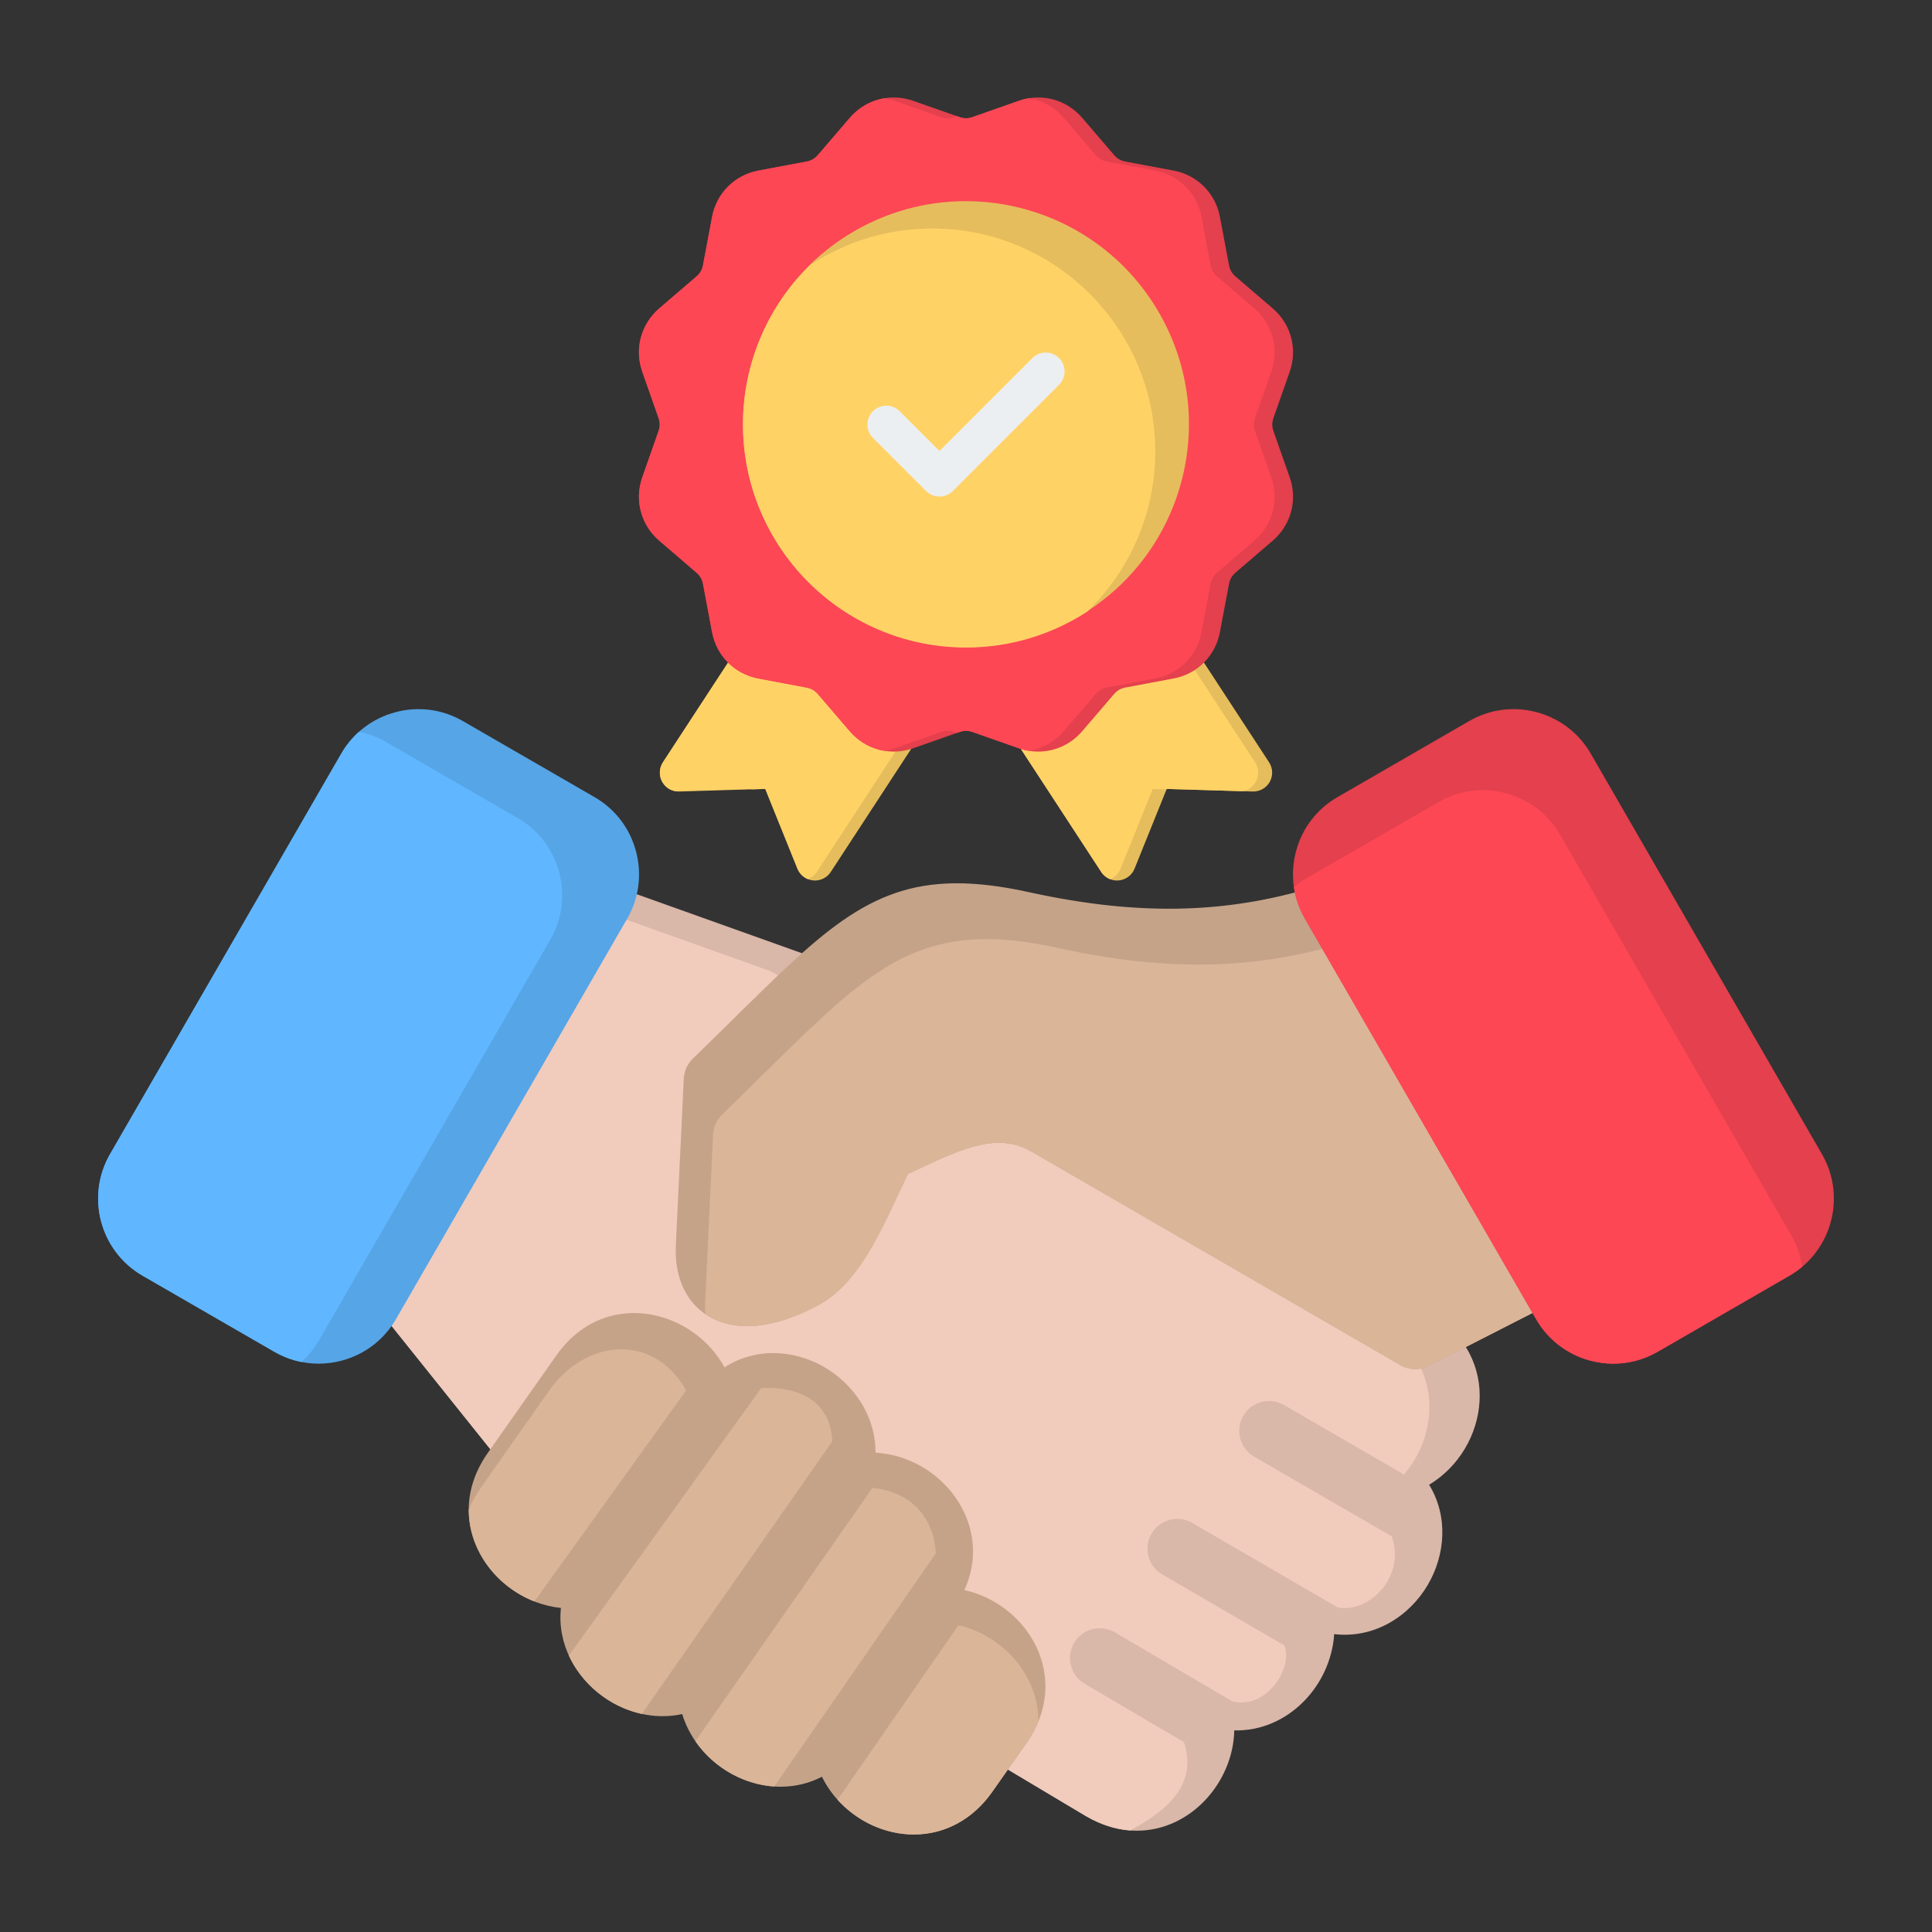 <svg id="Layer_1" enable-background="new 0 0 512 512" viewBox="0 0 512 512" xmlns="http://www.w3.org/2000/svg"><rect x="0" y="0" width="512" height="512" fill="#333333" stroke="none"/><g clip-rule="evenodd" fill-rule="evenodd"><path d="m215.975 233.344c-.163 0-.324-.005-.487-.02-1.856-.184-3.455-1.381-4.15-3.105l-8.532-21.146-22.792.686c-1.871.055-3.6-.929-4.51-2.554s-.842-3.622.174-5.182l19.919-30.487c1.312-2.012 3.865-2.802 6.085-1.893.363.149.749.263 1.147.338l12.721 2.39c3.526.661 6.498 2.375 8.837 5.098l8.427 9.823c1.24 1.446 2.987 2.117 4.804 1.843 1.947-.288 3.885.586 4.951 2.241 1.064 1.66 1.056 3.786-.021 5.436l-22.388 34.269c-.928 1.423-2.508 2.263-4.185 2.263zm80.05 0c-1.677 0-3.254-.84-4.186-2.266l-22.386-34.269c-1.075-1.649-1.085-3.776-.021-5.436 1.065-1.654 3.005-2.539 4.953-2.241 1.809.273 3.562-.397 4.8-1.843l8.431-9.823c2.335-2.723 5.308-4.437 8.835-5.098l12.72-2.39c.396-.074.785-.189 1.147-.338 2.22-.909 4.772-.119 6.085 1.893l19.917 30.487c1.019 1.56 1.087 3.557.177 5.182-.911 1.62-2.629 2.609-4.513 2.554l-22.79-.686-8.532 21.146c-.697 1.724-2.296 2.922-4.147 3.105-.164.018-.327.023-.49.023z" fill="#e6bd5c"/><path d="m214.12 232.99c-1.249-.499-2.265-1.49-2.782-2.771l-8.532-21.146-3.659.11-.045-.11-20.139.606c-1.45-.265-2.722-1.16-3.459-2.474-.91-1.625-.842-3.622.174-5.182l19.919-30.487c.581-.89 1.404-1.541 2.334-1.912l.047.019c.363.149.749.263 1.147.338l12.721 2.39c3.526.661 6.498 2.375 8.837 5.098l8.427 9.823c1.24 1.446 2.987 2.117 4.804 1.843 1.947-.288 3.885.586 4.951 2.241 1.064 1.66 1.056 3.786-.021 5.436l-22.388 34.269c-.573.879-1.395 1.535-2.336 1.909zm96.245-63.367c.93.37 1.753 1.021 2.334 1.912l19.917 30.487c1.019 1.56 1.087 3.557.177 5.182-.737 1.311-2.004 2.209-3.459 2.474l-20.14-.606-.044.11-3.659-.11-8.532 21.146c-.518 1.281-1.534 2.272-2.782 2.771-.94-.374-1.762-1.031-2.337-1.912l-22.386-34.269c-1.075-1.649-1.085-3.776-.021-5.436 1.065-1.654 3.005-2.539 4.953-2.241 1.809.273 3.562-.397 4.8-1.843l8.431-9.823c2.335-2.723 5.308-4.437 8.835-5.098l12.72-2.39c.396-.074.785-.189 1.147-.338z" fill="#ffd266"/><path d="m275.145 199.185c-1.716 0-3.453-.288-5.147-.885l-12.212-4.293c-1.252-.442-2.321-.442-3.573 0l-12.21 4.293c-6.029 2.117-12.614.353-16.775-4.497l-8.431-9.823c-.864-1.004-1.787-1.54-3.092-1.784l-12.72-2.39c-6.28-1.178-11.102-6.002-12.28-12.283l-2.389-12.72c-.246-1.302-.781-2.226-1.788-3.09l-9.821-8.432c-4.848-4.159-6.614-10.747-4.495-16.774l4.291-12.213c.439-1.252.439-2.32 0-3.573l-4.291-12.208c-2.12-6.032-.353-12.615 4.495-16.779l9.821-8.427c1.007-.864 1.542-1.789 1.788-3.091l2.389-12.725c1.178-6.28 6-11.1 12.28-12.283l12.72-2.385c1.305-.249 2.228-.78 3.092-1.789l8.431-9.823c4.159-4.849 10.747-6.613 16.775-4.492l12.212 4.288c1.252.442 2.319.442 3.571 0l12.212-4.288c6.028-2.122 12.614-.353 16.775 4.492l8.429 9.823c.864 1.009 1.79 1.54 3.094 1.789l12.72 2.385c6.281 1.183 11.102 6.002 12.28 12.283l2.392 12.72c.242 1.307.776 2.231 1.783 3.095l9.823 8.427c4.85 4.163 6.614 10.747 4.495 16.779l-4.292 12.208c-.44 1.252-.44 2.32 0 3.573l4.292 12.213c2.119 6.027.355 12.615-4.495 16.774l-9.823 8.432c-1.007.864-1.539 1.789-1.783 3.09l-2.392 12.72c-1.178 6.286-5.999 11.105-12.28 12.283l-12.72 2.39c-1.304.243-2.23.78-3.094 1.784l-8.429 9.823c-2.993 3.49-7.238 5.383-11.628 5.383z" fill="#e4404d"/><path d="m272.704 198.989c-.908-.146-1.813-.375-2.706-.689l-12.212-4.293c-1.252-.442-2.321-.442-3.573 0l-.651.229-.651-.229c-1.252-.442-2.321-.442-3.573 0l-12.21 4.293c-.892.313-1.797.541-2.703.687-3.497-.565-6.762-2.346-9.197-5.183l-8.431-9.823c-.864-1.004-1.787-1.54-3.092-1.784l-12.72-2.39c-6.28-1.178-11.102-6.002-12.28-12.283l-2.389-12.72c-.246-1.302-.781-2.226-1.788-3.09l-9.821-8.432c-4.848-4.159-6.614-10.747-4.495-16.774l4.291-12.213c.439-1.252.439-2.32 0-3.573l-4.291-12.208c-2.12-6.032-.353-12.615 4.495-16.779l9.821-8.427c1.007-.864 1.542-1.789 1.788-3.091l2.389-12.725c1.178-6.28 6-11.1 12.28-12.283l12.72-2.385c1.305-.249 2.228-.78 3.092-1.789l8.431-9.823c2.432-2.836 5.694-4.615 9.189-5.181.909.146 1.816.375 2.711.69l12.212 4.288c1.252.442 2.319.442 3.571 0l.652-.229.652.229c1.252.442 2.319.442 3.571 0l12.212-4.288c.893-.314 1.799-.543 2.707-.689 3.496.566 6.759 2.347 9.193 5.18l8.429 9.823c.864 1.009 1.79 1.54 3.094 1.789l12.72 2.385c6.281 1.183 11.102 6.002 12.28 12.283l2.392 12.72c.242 1.307.776 2.231 1.783 3.095l9.823 8.427c4.85 4.163 6.614 10.747 4.495 16.779l-4.292 12.208c-.44 1.252-.44 2.32 0 3.573l4.292 12.213c2.119 6.027.355 12.615-4.495 16.774l-9.823 8.432c-1.007.864-1.539 1.789-1.783 3.09l-2.392 12.72c-1.178 6.286-5.999 11.105-12.28 12.283l-12.72 2.39c-1.304.243-2.23.78-3.094 1.784l-8.429 9.823c-2.435 2.838-5.698 4.62-9.194 5.186z" fill="#fd4755"/><ellipse cx="256" cy="112.512" fill="#e6bd5c" rx="59.092" ry="59.092" transform="matrix(.87 -.493 .493 .87 -22.206 140.735)"/><path d="m256 171.604c-32.583 0-59.092-26.508-59.092-59.092 0-16.628 6.905-31.67 17.996-42.419 9.261-6.03 20.306-9.54 32.158-9.54 32.583 0 59.092 26.508 59.092 59.092 0 16.628-6.905 31.67-17.996 42.418-9.261 6.031-20.307 9.541-32.158 9.541z" fill="#ffd266"/><path d="m248.959 131.591c-1.326 0-2.597-.527-3.536-1.466l-14.081-14.081c-1.953-1.952-1.953-5.118 0-7.07 1.954-1.952 5.118-1.952 7.07 0l10.547 10.549 24.629-24.63c1.953-1.952 5.118-1.952 7.071 0 1.952 1.953 1.952 5.118 0 7.071l-28.164 28.162c-.94.939-2.209 1.465-3.536 1.465z" fill="#eceff1"/><g><path d="m301.255 485.159c-4.294 0-8.84-1.177-13.441-3.849l-152.043-90.766c-.811-.485-1.529-1.113-2.112-1.845l-37.047-46.254c-2.033-2.538-2.3-6.07-.668-8.884l55.376-95.926c1.914-3.31 5.911-4.769 9.493-3.488l56.197 20.07c.445.158.89.366 1.301.613l160.739 93.279c19.329 11.236 15.562 35.805-.317 45.368 5.105 8.331 4.304 18.526-.297 26.431-4.912 8.439-14.252 14.405-24.863 13.149-.881 13.661-12.258 25.864-26.476 25.516-.291 13.754-11.567 26.586-25.842 26.586z" fill="#d9b7a9"/><path d="m299.536 485.096c-3.78-.276-7.73-1.469-11.721-3.786l-152.043-90.766c-.811-.485-1.529-1.113-2.112-1.845l-37.047-46.254c-2.033-2.538-2.3-6.07-.668-8.884l54.972-95.227 52.768 18.845c.445.158.89.366 1.301.613l160.74 93.279c16.218 9.427 16.174 28.24 6.361 39.701l-31.79-18.409c-3.775-2.191-8.608-.92-10.804 2.854-2.191 3.77-.915 8.598 2.854 10.799l36.494 21.133c3.838 11.054-6.519 20.659-14.459 18.781l-38.417-22.327c-3.77-2.202-8.607-.921-10.799 2.844-2.201 3.77-.915 8.608 2.854 10.799l32.309 18.783c2.565 5.549-4.56 17.268-13.793 14.833l-31.102-18.285c-3.77-2.191-8.608-.915-10.799 2.854-2.201 3.77-.92 8.603 2.844 10.794l26.289 15.452c3.999 12.064-5.925 18.842-14.232 23.419z" fill="#f1cbbc"/><path d="m242.2 486.163c-10.189 0-19.901-6.185-24.379-15.31-8.805 4.551-19.036 2.894-26.585-2.414-4.887-3.438-8.706-8.43-10.443-14.188-7.257 1.593-14.855-.322-20.797-4.507-7.415-5.214-12.382-14.029-11.343-23.616-18.278-1.922-32.383-22.61-19.377-41.099l18.13-25.783c9.785-13.911 25.63-13.653 36.212-6.218 3.443 2.429 6.367 5.624 8.39 9.325 9.206-5.902 20.421-4.418 28.544 1.296 6.812 4.798 11.561 12.644 11.472 21.341 5.145.258 10.166 2.083 14.361 5.041 9.369 6.584 14.836 18.952 9.182 31.354 16.841 3.734 28.695 23.165 16.424 40.619l-9.087 12.931c-5.087 7.221-12.542 11.228-20.704 11.228zm132.883-123.327c1.232 0 2.468-.287 3.591-.866l34.144-17.433c4.027-2.053 5.494-7.075 3.25-10.977l-55.386-95.926c-1.865-3.24-5.758-4.72-9.31-3.552-24.764 8.152-49.019 8.87-78.651 2.36-29.691-6.55-43.671.707-63.756 19.431-7.759 7.235-16.963 16.557-25.368 24.7-1.445 1.4-2.301 3.285-2.39 5.298l-2.092 44.012c-.544 11.383 4.982 16.617 8.33 18.72 7.252 4.571 17.7 3.601 29.405-2.716 9.948-5.367 15.697-17.651 20.767-28.474 1.029-2.202 2.013-4.314 3.002-6.293.653-.307 1.301-.609 1.954-.925 13.426-6.376 22.108-10.027 30.884-4.957l97.666 56.533c1.225.71 2.595 1.065 3.96 1.065z" fill="#c5a389"/><path d="m375.083 362.836c-1.365 0-2.736-.356-3.958-1.064l-97.666-56.533c-8.776-5.071-17.458-1.42-30.884 4.957-.653.317-1.301.618-1.954.925-.989 1.979-1.974 4.091-3.002 6.293-5.071 10.824-10.819 23.107-20.767 28.474-11.704 6.317-22.152 7.287-29.405 2.716-.169-.107-.345-.222-.525-.344-.078-1.117-.093-2.305-.032-3.569l2.092-44.012c.089-2.013.945-3.898 2.39-5.298 8.404-8.143 17.609-17.465 25.368-24.7 20.085-18.724 34.064-25.981 63.756-19.431 29.632 6.51 53.887 5.793 78.651-2.36 3.552-1.167 7.445.312 9.31 3.552l48.619 84.206c.339 3.15-1.241 6.353-4.257 7.891l-34.144 17.433c-1.123.578-2.36.864-3.592.864zm-132.883 123.327c-7.706 0-15.137-3.538-20.24-9.21l32.044-46.249c11.879 2.77 21.202 13.351 21.189 25.479-.792 1.948-1.851 3.895-3.203 5.819l-9.087 12.931c-5.086 7.223-12.541 11.23-20.703 11.23zm-37.015-12.722 42.817-61.8c-.715-11.397-8.627-16.584-16.801-17.326l-46.918 67.13c1.878 2.717 4.253 5.093 6.954 6.993 4.081 2.871 8.947 4.673 13.948 5.003zm-35.1-19.237c-3.616-.791-7.067-2.332-10.089-4.461-3.957-2.783-7.217-6.592-9.239-10.996l50.957-70.873c9.708-.535 18.307 3.2 18.869 14.064zm-28.47-29.8 40.214-55.921c-8.645-15.432-26.677-13.626-36.273.016l-18.13 25.783c-1.354 1.925-2.411 3.874-3.203 5.824-.007 10.813 7.408 20.391 17.392 24.298z" fill="#dbb598"/><path d="m427.575 361.387c-2.053 0-4.126-.267-6.169-.811-6.09-1.638-11.175-5.536-14.311-10.967l-61.287-106.151c-3.141-5.437-3.967-11.793-2.34-17.888 1.627-6.099 5.526-11.18 10.967-14.321l34.92-20.164c5.442-3.141 11.788-3.972 17.888-2.34 6.09 1.637 11.175 5.526 14.321 10.967l61.277 106.15c6.505 11.264 2.637 25.714-8.628 32.21l-34.92 20.164c-3.615 2.082-7.632 3.151-11.718 3.151z" fill="#e4404d"/><path d="m427.575 361.387c-2.053 0-4.126-.267-6.169-.811-6.09-1.638-11.175-5.536-14.311-10.967l-61.287-106.151c-1.513-2.619-2.489-5.451-2.912-8.365 1.05-.881 2.185-1.676 3.396-2.376l34.92-20.163c5.442-3.141 11.788-3.972 17.888-2.34 6.089 1.638 11.175 5.526 14.321 10.968l61.278 106.15c1.536 2.659 2.492 5.496 2.911 8.364-1.043.876-2.175 1.673-3.395 2.376l-34.92 20.164c-3.617 2.082-7.634 3.151-11.72 3.151z" fill="#fd4755"/><path d="m84.423 361.387c-4.076 0-8.103-1.069-11.714-3.151l-34.925-20.164c-11.254-6.495-15.132-20.945-8.627-32.21l61.287-106.15c3.141-5.442 8.222-9.33 14.326-10.967 6.09-1.633 12.447-.801 17.883 2.34l34.915 20.164c5.437 3.141 9.335 8.222 10.967 14.321 1.637 6.095.806 12.451-2.33 17.888l-61.287 106.151c-3.141 5.432-8.237 9.33-14.326 10.967-2.044.544-4.116.811-6.169.811z" fill="#56a5e6"/><path d="m79.867 360.937c-2.489-.497-4.905-1.401-7.159-2.701l-34.925-20.164c-11.254-6.495-15.132-20.945-8.627-32.21l61.287-106.15c1.267-2.195 2.85-4.137 4.689-5.781 2.489.497 4.905 1.402 7.161 2.706l34.915 20.164c5.437 3.141 9.335 8.222 10.967 14.321 1.637 6.095.806 12.452-2.33 17.888l-61.286 106.151c-1.267 2.191-2.852 4.132-4.692 5.776z" fill="#60b7ff"/></g></g></svg>
